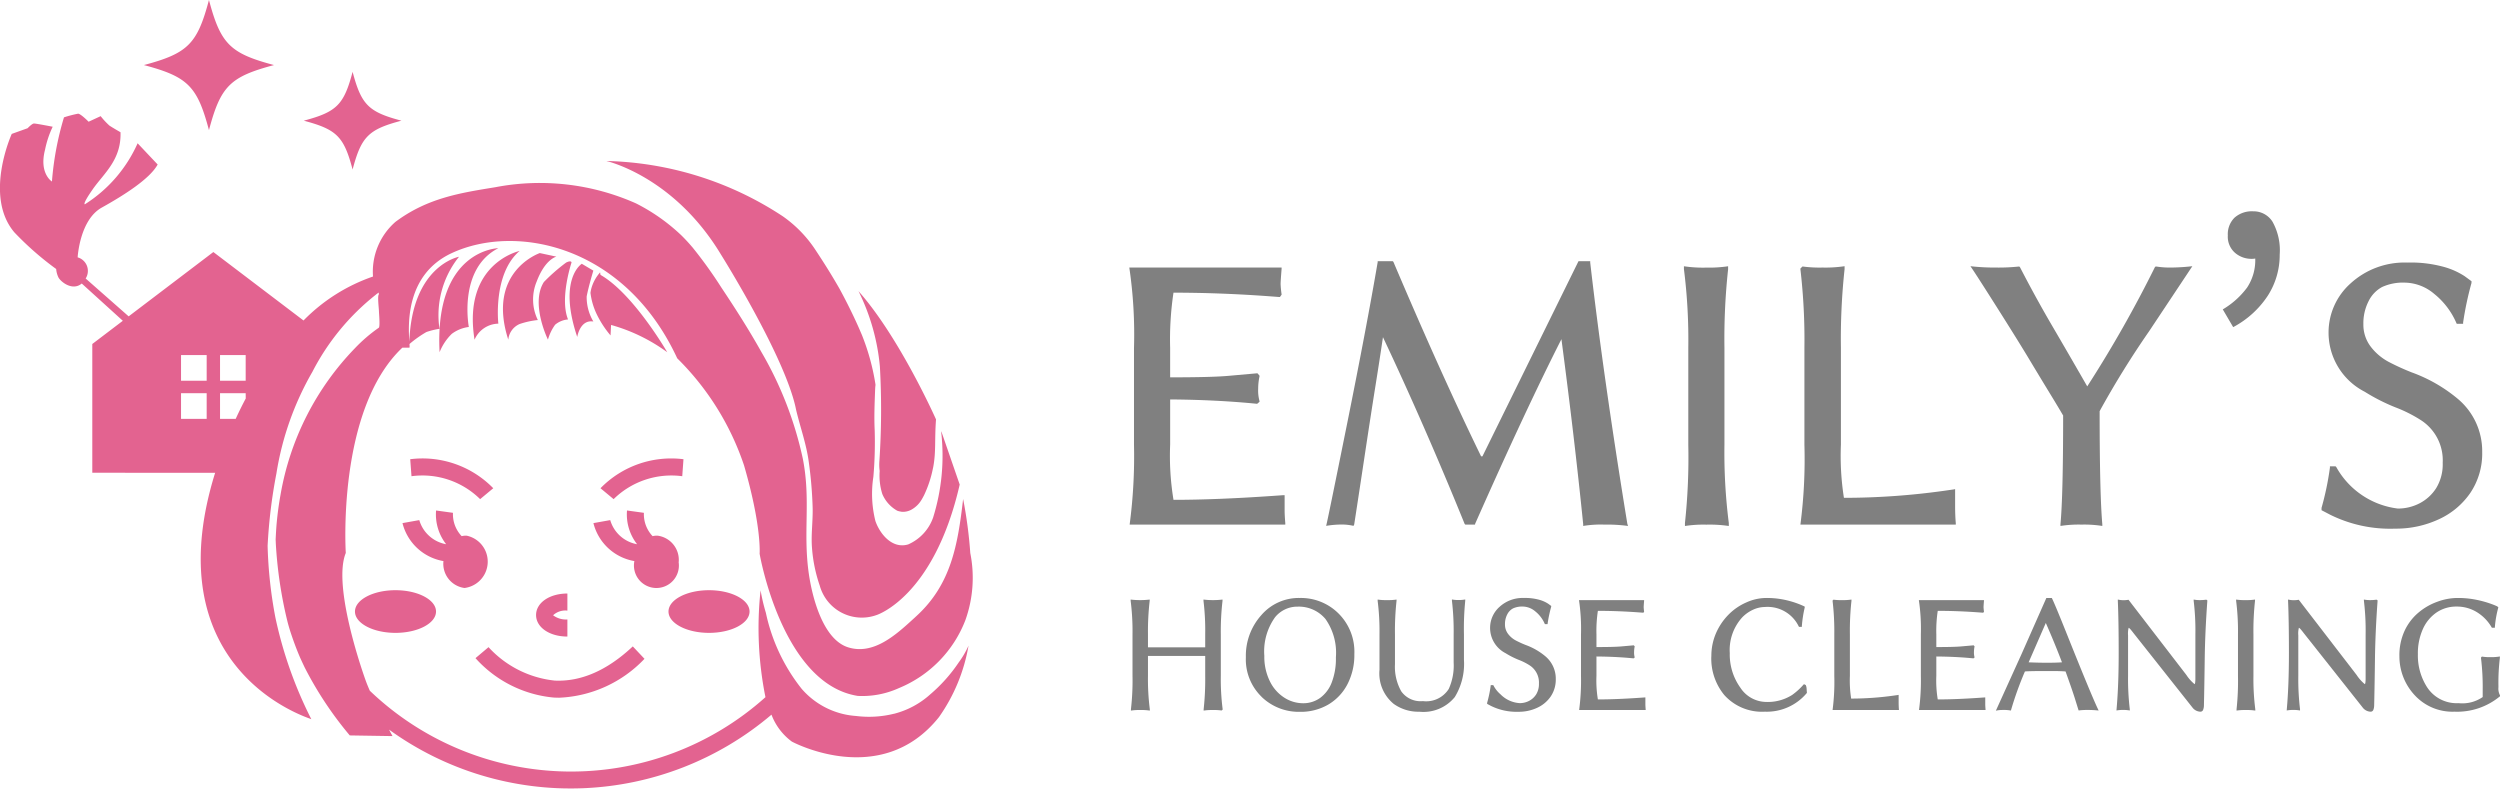 <svg xmlns="http://www.w3.org/2000/svg" width="204.727" height="64.572" viewBox="0 0 204.727 64.572">
  <g id="h_logo" transform="translate(-143.975 -386.849)">
    <g id="logo" transform="translate(-1)">
      <path id="パス_836" data-name="パス 836" d="M169.85,396.732c2.7-.717,3.287-1.3,4-4,.717,2.7,1.3,3.286,4,4-2.7.717-3.286,1.3-4,4C173.137,398.031,172.555,397.449,169.85,396.732Zm-7.763.773c.954-3.6,1.729-4.373,5.328-5.328-3.6-.955-4.374-1.73-5.328-5.328-.955,3.6-1.73,4.373-5.329,5.328C160.357,393.132,161.132,393.906,162.087,397.505Zm28.224,46.467c.154.009.309.013.463.013a10.215,10.215,0,0,0,6.979-3.185l-.958-1.017c-2.1,1.974-4.246,2.9-6.39,2.8a8.538,8.538,0,0,1-5.424-2.738l-1.068.9A9.818,9.818,0,0,0,190.311,443.972Zm-11.743-19.518.105,1.393a6.726,6.726,0,0,1,5.62,1.877l1.075-.893A8.087,8.087,0,0,0,178.568,424.454Zm15.582,2.377,1.075.893a6.74,6.74,0,0,1,5.62-1.877l.1-1.393A8.093,8.093,0,0,0,194.15,426.831Zm8.887,11.844c1.833,0,3.319-.782,3.319-1.747s-1.486-1.747-3.319-1.747-3.318.782-3.318,1.747S201.205,438.675,203.037,438.675Zm-28.993-1.747c0,.965,1.486,1.747,3.318,1.747s3.319-.782,3.319-1.747-1.486-1.747-3.319-1.747S174.044,435.963,174.044,436.928Zm17.395-.075v-1.4c-1.463,0-2.565.757-2.565,1.762s1.1,1.762,2.565,1.762v-1.4a1.747,1.747,0,0,1-1.171-.343A1.471,1.471,0,0,1,191.439,436.853ZM183.015,435a2.174,2.174,0,0,0,.166-4.286,1.538,1.538,0,0,0-.4.041,2.606,2.606,0,0,1-.712-1.911l-1.384-.191a3.964,3.964,0,0,0,.826,2.763,2.8,2.8,0,0,1-2.2-1.975l-1.376.246a4.183,4.183,0,0,0,3.354,3.109A2,2,0,0,0,183.015,435Zm17.535-2.072a2,2,0,0,0-1.733-2.214,1.538,1.538,0,0,0-.4.041,2.606,2.606,0,0,1-.712-1.911l-1.384-.191a3.964,3.964,0,0,0,.826,2.763,2.8,2.8,0,0,1-2.2-1.975l-1.376.246a4.183,4.183,0,0,0,3.354,3.109,1.841,1.841,0,1,0,3.631.132Zm-19.577-17.236a4.34,4.34,0,0,1,.995-1.5,2.942,2.942,0,0,1,1.4-.567s-.907-4.76,2.419-6.452C185.785,407.172,180.535,407.267,180.973,415.693Zm2.863-1.023a2.159,2.159,0,0,1,1.949-1.315s-.466-4.076,1.743-5.956C187.528,407.4,182.826,408.4,183.836,414.67Zm2.763,0a1.547,1.547,0,0,1,.93-1.286,6.706,6.706,0,0,1,1.49-.326,3.823,3.823,0,0,1-.093-3.157c.694-1.839,1.613-2.034,1.613-2.034l-1.358-.293S184.792,409.069,186.6,414.67Zm4.747-6.326a14.841,14.841,0,0,0-1.831,1.6c-1.122,1.76.332,4.718.332,4.718a3.884,3.884,0,0,1,.587-1.219,1.865,1.865,0,0,1,1.059-.432c-.7-1.716.285-4.663.285-4.663S191.778,408.14,191.346,408.344Zm.9,6.1s.217-1.437,1.319-1.266a3.918,3.918,0,0,1-.547-2.052c.156-.823.547-2.114.547-2.114l-.947-.561S190.644,409.668,192.245,414.441Zm24.746,10.134a3.8,3.8,0,0,0,.02.842,5.064,5.064,0,0,0,.215,1.882,2.819,2.819,0,0,0,1.206,1.361c.014.005.026.013.04.018a1.319,1.319,0,0,0,.216.055c.047.009.093.02.141.025a1.429,1.429,0,0,0,.75-.158,2.2,2.2,0,0,0,.861-.826c.078-.129.149-.26.212-.386a9.357,9.357,0,0,0,.716-2.163c.007-.032.016-.068.022-.1s.012-.063.019-.094c.221-1.248.093-2.167.216-3.838v0h0s-2.982-6.716-6.349-10.505a17.4,17.4,0,0,1,1.753,6.178A63.533,63.533,0,0,1,216.991,424.575ZM204.019,407.7s5.327,8.483,6.149,12.709c.339,1.428.836,2.782,1.033,4.236a33.985,33.985,0,0,1,.323,3.824c.023,1.092-.145,2.206-.05,3.3a12.169,12.169,0,0,0,.631,3.037,3.573,3.573,0,0,0,4.651,2.41s4.7-1.471,6.809-10.686l-1.51-4.373,0,.115a16.988,16.988,0,0,1-.666,6.958,3.761,3.761,0,0,1-2.038,2.2c-1.324.4-2.332-.881-2.687-1.911a9.14,9.14,0,0,1-.168-3.622,32.961,32.961,0,0,0,.108-3.823c-.053-1.067-.008-2.13.031-3.2.022-.613.055-.4.022-.613a18.546,18.546,0,0,0-1.1-3.982c-.071-.164-.14-.326-.211-.492,0,0-.636-1.484-1.618-3.286-.626-1.1-1.3-2.169-1.989-3.208a10.173,10.173,0,0,0-2.645-2.721,27.353,27.353,0,0,0-14.468-4.54S200.145,401.26,204.019,407.7Zm19.439,33.433a7.3,7.3,0,0,0,.83-1.412,14.352,14.352,0,0,1-2.419,5.852c-4.749,5.956-12.048,2.006-12.048,2.006a4.868,4.868,0,0,1-1.669-2.206,25.377,25.377,0,0,1-31.318,1.224c.173.327.285.532.285.532l-3.5-.056h0a29.348,29.348,0,0,1-3.694-5.567c-.066-.14-.133-.28-.2-.423s-.123-.269-.183-.4c-.29-.675-.55-1.377-.786-2.1-.1-.317-.193-.633-.27-.954a35.2,35.2,0,0,1-.927-6.311c0-.084-.007-.168-.011-.251,0-.021,0-.04,0-.06.023-.443.044-.885.085-1.327q.106-1.155.312-2.3a22.8,22.8,0,0,1,6.1-12.019,12.732,12.732,0,0,1,1.948-1.673c.122-.08.014-1.19.014-1.354s-.133-1.276-.014-1.355l0-.174c-.039.026-.076.058-.115.085v-.014c-.041.032-.077.068-.117.1a19.289,19.289,0,0,0-5.205,6.325,24.237,24.237,0,0,0-2.947,8.333,42.3,42.3,0,0,0-.719,5.912,36.082,36.082,0,0,0,.637,5.872,33.98,33.98,0,0,0,2.939,8.319l.05.021c-3.45-1.181-12.222-6.18-7.96-20.073.013-.042.026-.08.039-.121H152.533V415.019l2.5-1.9-3.363-3.052c-.783.656-1.761-.182-1.914-.51a1.914,1.914,0,0,1-.181-.68,24.854,24.854,0,0,1-3.423-3c-2.525-2.975-.215-8.063-.215-8.063l1.3-.465s.357-.38.515-.386,1.538.265,1.538.265a8.037,8.037,0,0,0-.623,1.867c-.515,1.969.562,2.619.562,2.619a24.651,24.651,0,0,1,.985-5.255,9.927,9.927,0,0,1,1.151-.3c.211-.007.866.658.866.658l.987-.456a6.264,6.264,0,0,0,.712.768c.215.15.914.55.914.55.075,2.265-1.366,3.368-2.271,4.665s-.645,1.233-.645,1.233a11.387,11.387,0,0,0,4.317-4.995l1.641,1.739c-.647,1.181-2.765,2.518-4.578,3.528s-1.974,4.075-1.974,4.075a1.155,1.155,0,0,1,.656,1.732l3.521,3.1,6.936-5.268,7.383,5.606a14.641,14.641,0,0,1,5.691-3.6,5.414,5.414,0,0,1,1.838-4.476c2.618-1.958,5.315-2.371,8.181-2.838a19.365,19.365,0,0,1,11.521,1.326,15.566,15.566,0,0,1,3.721,2.625q.414.41.791.847l.037.046c.013.012.026.027.039.039a35.894,35.894,0,0,1,2.4,3.334c1.149,1.722,2.266,3.469,3.276,5.276a29.761,29.761,0,0,1,3.393,8.735c.675,3.436-.005,6.032.5,9.479.274,1.862,1.145,5.321,3.205,5.97s3.876-.977,5.345-2.325c.063-.057.127-.111.189-.173l.066-.061c2.844-2.6,3.388-5.835,3.823-9.585a36.214,36.214,0,0,1,.586,4.425,10.287,10.287,0,0,1-.4,5.493,9.828,9.828,0,0,1-5.437,5.563,7.247,7.247,0,0,1-3.373.644c-6.221-.978-8.041-11.643-8.041-11.643s.176-2.23-1.273-7.226a22.25,22.25,0,0,0-5.474-8.777c-4.3-9.28-13.225-11.064-18.478-8.61-3.77,1.762-3.552,5.85-3.461,7.253.223-6.263,4.069-6.96,4.069-6.96a7.647,7.647,0,0,0-1.6,5.9,6.308,6.308,0,0,0-1.068.263,9.045,9.045,0,0,0-1.386.981c.012.2.014.32-.02.3h-.565c-5.391,5.093-4.633,16.812-4.633,16.812-1.023,2.495,1.041,8.8,1.612,10.4.093.262.216.564.355.882a23.839,23.839,0,0,0,32.4.528,28.644,28.644,0,0,1-.4-8.751,15.719,15.719,0,0,0,.434,1.845,15.031,15.031,0,0,0,2.925,6.215,6.474,6.474,0,0,0,4.46,2.231,8.509,8.509,0,0,0,3.09-.179l.064-.011.011-.005a7.006,7.006,0,0,0,2.9-1.566A12.819,12.819,0,0,0,223.458,441.137ZM161.9,419.046h-2.1v2.105h2.1Zm0-3.123h-2.1v2.106h2.1Zm3.194,3.123h-2.1v2.105h1.282c.267-.585.542-1.138.823-1.668Zm0-3.123h-2.1v2.106h2.1Zm29.056-6.562-.035-.217a.284.284,0,0,1-.031.05,3.347,3.347,0,0,0-.592.993,2.911,2.911,0,0,0-.139.493c-.01.05-.017.1-.024.153a5.6,5.6,0,0,0,.511,1.745,8.144,8.144,0,0,0,1.133,1.739l.043-.858a14.356,14.356,0,0,1,4.6,2.234S196.848,410.9,194.152,409.361Z" fill="#e36390"/>
      <path id="パス_839" data-name="パス 839" d="M237.455,408.759h12.471v.109q-.081,1.014-.082,1.234a7.486,7.486,0,0,0,.082.849v.028l-.137.192h-.055l-.739-.055q-4.086-.3-7.922-.3a25.744,25.744,0,0,0-.274,4.522v2.412q3.4,0,4.783-.123t2.316-.206h.055l.165.193v.054a4.964,4.964,0,0,0-.11,1.014,3.269,3.269,0,0,0,.11,1.015v.054l-.192.164H247.9q-3.289-.327-7.1-.356v3.7a22.16,22.16,0,0,0,.274,4.522q3.509,0,8.223-.328l.767-.054h.11v1.288q0,.328.055,1.013v.11H237.482a42.643,42.643,0,0,0,.357-6.551v-7.921a37.49,37.49,0,0,0-.384-6.578" fill="gray"/>
      <path id="パス_840" data-name="パス 840" d="M253.572,429.919q.082-.248,1.7-8.278t2.522-13.321v-.083h1.233l.055.056q3.948,9.291,7.181,15.925h.11l7.867-15.981h.959v.111q1.07,9.32,3.042,21.406l.056.165a13.15,13.15,0,0,0-1.947-.11,8.9,8.9,0,0,0-1.726.11v-.138q-.714-7.071-1.782-15.157-2.934,5.784-7.072,15.13v.055h-.8l-.054-.055q-3.263-8.031-6.689-15.294-.273,1.863-.616,4t-.932,6.043q-.59,3.906-.808,5.3l-.056.11a4.141,4.141,0,0,0-1-.11,7.954,7.954,0,0,0-1.247.11" fill="gray"/>
      <path id="パス_841" data-name="パス 841" d="M282.873,408.9v-.247a10.6,10.6,0,0,0,1.836.11,10.446,10.446,0,0,0,1.782-.11v.247a52.913,52.913,0,0,0-.3,6.441v7.921a45.532,45.532,0,0,0,.357,6.414v.247a10.616,10.616,0,0,0-1.837-.11,9.93,9.93,0,0,0-1.754.11v-.247a50.317,50.317,0,0,0,.274-6.414v-7.921a46.182,46.182,0,0,0-.356-6.441" fill="gray"/>
      <path id="パス_842" data-name="パス 842" d="M292.412,429.809a41.5,41.5,0,0,0,.328-6.551v-7.921a49.956,49.956,0,0,0-.328-6.441v-.055l.164-.164h.055a10.455,10.455,0,0,0,1.59.082,10.662,10.662,0,0,0,1.808-.11v.247a52.972,52.972,0,0,0-.3,6.441v7.921a22.1,22.1,0,0,0,.247,4.359,59.394,59.394,0,0,0,8.2-.576l.767-.11.138-.027v1.371c0,.512.018.986.055,1.425v.109Z" fill="gray"/>
      <path id="パス_843" data-name="パス 843" d="M306.336,408.649a17.512,17.512,0,0,0,2.083.11,15.6,15.6,0,0,0,1.864-.082h.055l.055.055q1.287,2.494,2.658,4.838t2.85,4.92a99.579,99.579,0,0,0,5.538-9.758l.054-.055h.082a7.068,7.068,0,0,0,1.193.082,16.575,16.575,0,0,0,1.74-.11l-3.535,5.318a74.245,74.245,0,0,0-4.057,6.551q0,6.742.219,9.264v.138a9.383,9.383,0,0,0-1.7-.111,9.589,9.589,0,0,0-1.727.111v-.138q.219-2.33.219-8.907-.384-.66-1.137-1.892t-1.658-2.741q-.906-1.508-2.659-4.276t-2.138-3.317" fill="gray"/>
      <path id="パス_844" data-name="パス 844" d="M327,412.185a6.735,6.735,0,0,0,1.987-1.781,4.058,4.058,0,0,0,.672-2.385,1.27,1.27,0,0,1-.3.027,2.051,2.051,0,0,1-1.356-.493,1.752,1.752,0,0,1-.59-1.426,1.9,1.9,0,0,1,.549-1.452,2.139,2.139,0,0,1,1.534-.521,1.828,1.828,0,0,1,1.576.85,4.8,4.8,0,0,1,.59,2.686,6.174,6.174,0,0,1-.973,3.371,7.715,7.715,0,0,1-2.837,2.577Z" fill="gray"/>
      <path id="パス_845" data-name="パス 845" d="M335.088,428.631v-.192a23.756,23.756,0,0,0,.686-3.289v-.11h.465l.055.055a6.695,6.695,0,0,0,5.043,3.4,3.847,3.847,0,0,0,1.769-.424,3.539,3.539,0,0,0,1.37-1.248,3.751,3.751,0,0,0,.534-2.083,3.906,3.906,0,0,0-1.822-3.508,11.36,11.36,0,0,0-2.056-1.028,15.736,15.736,0,0,1-2.508-1.274,5.435,5.435,0,0,1-2.961-4.879,5.377,5.377,0,0,1,1.81-4,6.55,6.55,0,0,1,4.632-1.7,10.181,10.181,0,0,1,3.056.37,6.062,6.062,0,0,1,1.658.754l.521.383h.027v.165a26.633,26.633,0,0,0-.685,3.234v.109h-.521l-.027-.054a6.2,6.2,0,0,0-1.823-2.4,3.809,3.809,0,0,0-2.37-.918,4.143,4.143,0,0,0-1.892.357,2.639,2.639,0,0,0-1.11,1.165,3.967,3.967,0,0,0-.425,1.877,2.954,2.954,0,0,0,.617,1.864,4.524,4.524,0,0,0,1.521,1.261,19.813,19.813,0,0,0,1.809.822,12.509,12.509,0,0,1,3.81,2.192,5.581,5.581,0,0,1,1.973,4.331,5.778,5.778,0,0,1-.959,3.331,6.292,6.292,0,0,1-2.591,2.178,8.283,8.283,0,0,1-3.576.768,11.071,11.071,0,0,1-5.29-1.123Z" fill="gray"/>
      <path id="パス_846" data-name="パス 846" d="M237.565,436.052v-.105a6.624,6.624,0,0,0,1.559,0v.105a21.762,21.762,0,0,0-.141,2.754v1.055h4.687v-1.055a20.177,20.177,0,0,0-.14-2.754v-.105a6.616,6.616,0,0,0,1.558,0v.105a21.808,21.808,0,0,0-.14,2.754v3.387a19.541,19.541,0,0,0,.152,2.742v.023l-.082.071h-.023a4.385,4.385,0,0,0-.68-.036,4.575,4.575,0,0,0-.773.047v-.105a22.383,22.383,0,0,0,.128-2.742v-1.629h-4.687v1.629a19.543,19.543,0,0,0,.152,2.742v.105a4.553,4.553,0,0,0-.785-.047,4.378,4.378,0,0,0-.762.047v-.105a20.693,20.693,0,0,0,.129-2.742v-3.387a19.638,19.638,0,0,0-.152-2.754" fill="gray"/>
      <path id="パス_847" data-name="パス 847" d="M248.287,443.909A4.269,4.269,0,0,1,247,440.663a4.974,4.974,0,0,1,1.26-3.433,4.041,4.041,0,0,1,3.147-1.412A4.366,4.366,0,0,1,254.6,437.1a4.417,4.417,0,0,1,1.284,3.316,5.2,5.2,0,0,1-.563,2.461,4.143,4.143,0,0,1-1.564,1.664,4.474,4.474,0,0,1-2.338.6,4.377,4.377,0,0,1-3.13-1.225m.223-3.357a4.507,4.507,0,0,0,.457,2.086,3.287,3.287,0,0,0,1.19,1.342,2.852,2.852,0,0,0,1.518.451,2.367,2.367,0,0,0,1.394-.428,2.8,2.8,0,0,0,.955-1.26,5.378,5.378,0,0,0,.346-2.062,4.8,4.8,0,0,0-.856-3.152,2.845,2.845,0,0,0-2.285-1.008,2.343,2.343,0,0,0-1.84.867,4.793,4.793,0,0,0-.879,3.164" fill="gray"/>
      <path id="パス_848" data-name="パス 848" d="M257.792,436.052v-.105a4.58,4.58,0,0,0,.785.046,4.514,4.514,0,0,0,.762-.046v.105a22.642,22.642,0,0,0-.129,2.754v2.437a4.085,4.085,0,0,0,.516,2.221,1.938,1.938,0,0,0,1.769.8,2.187,2.187,0,0,0,2.121-1,4.641,4.641,0,0,0,.4-2.157v-2.308a21.264,21.264,0,0,0-.141-2.754v-.105a2.792,2.792,0,0,0,.539.046,2.984,2.984,0,0,0,.551-.046v.105a23.01,23.01,0,0,0-.106,2.754v2.074a5.214,5.214,0,0,1-.75,3.059,3.309,3.309,0,0,1-2.906,1.2,3.456,3.456,0,0,1-2.1-.644,3.219,3.219,0,0,1-1.16-2.79v-2.894a19.635,19.635,0,0,0-.152-2.754" fill="gray"/>
      <path id="パス_849" data-name="パス 849" d="M266.757,444.489v-.082A10.085,10.085,0,0,0,267.05,443v-.047h.2l.024.023a2.37,2.37,0,0,0,.574.727,2.408,2.408,0,0,0,1.582.726,1.648,1.648,0,0,0,.756-.181,1.512,1.512,0,0,0,.586-.533,1.611,1.611,0,0,0,.228-.891,1.672,1.672,0,0,0-.779-1.5,4.852,4.852,0,0,0-.879-.44,6.729,6.729,0,0,1-1.072-.544A2.323,2.323,0,0,1,267,438.255a2.3,2.3,0,0,1,.774-1.711,2.8,2.8,0,0,1,1.98-.727,4.377,4.377,0,0,1,1.307.158,2.609,2.609,0,0,1,.709.323l.222.164h.012v.07a11.354,11.354,0,0,0-.293,1.383v.047h-.223l-.011-.024a2.653,2.653,0,0,0-.78-1.025,1.627,1.627,0,0,0-1.013-.393,1.768,1.768,0,0,0-.809.153,1.132,1.132,0,0,0-.475.5,1.7,1.7,0,0,0-.181.8,1.26,1.26,0,0,0,.264.8,1.908,1.908,0,0,0,.65.539q.387.2.773.352a5.328,5.328,0,0,1,1.629.937,2.386,2.386,0,0,1,.844,1.852,2.476,2.476,0,0,1-.41,1.424,2.7,2.7,0,0,1-1.108.931,3.538,3.538,0,0,1-1.529.329,4.739,4.739,0,0,1-2.262-.481Z" fill="gray"/>
      <path id="パス_850" data-name="パス 850" d="M274.28,435.993h5.332v.047c-.023.289-.035.465-.035.527a3.188,3.188,0,0,0,.035.363v.012l-.059.082h-.023l-.316-.023q-1.746-.129-3.387-.129a10.958,10.958,0,0,0-.117,1.934v1.031q1.452,0,2.045-.053l.99-.088h.023l.071.082v.024a2.136,2.136,0,0,0-.047.433,1.386,1.386,0,0,0,.047.434v.023l-.082.071h-.012q-1.407-.141-3.035-.153v1.582a9.5,9.5,0,0,0,.117,1.934q1.5,0,3.515-.141l.329-.023h.046v.551c0,.093.008.238.024.433v.047h-5.449a18.39,18.39,0,0,0,.152-2.8v-3.386a16.077,16.077,0,0,0-.164-2.813" fill="gray"/>
      <path id="パス_851" data-name="パス 851" d="M285.12,440.6a4.667,4.667,0,0,1,.381-1.9,4.986,4.986,0,0,1,1.025-1.518A4.65,4.65,0,0,1,288,436.175a3.986,3.986,0,0,1,1.582-.357,7.079,7.079,0,0,1,1.307.105,7.53,7.53,0,0,1,1.617.481l.234.105.024.024v.07a10.028,10.028,0,0,0-.235,1.523v.059H292.3l-.024-.035a2.829,2.829,0,0,0-2.777-1.594,2.385,2.385,0,0,0-.914.2,2.949,2.949,0,0,0-.938.65,3.97,3.97,0,0,0-1.019,2.93,4.648,4.648,0,0,0,.861,2.819,2.558,2.558,0,0,0,2.127,1.177,3.719,3.719,0,0,0,2.121-.574,5.44,5.44,0,0,0,.938-.855l.035-.024.14.07a.82.82,0,0,1,.071.311c.007.129.015.232.023.311v.011l-.012.024a4.272,4.272,0,0,1-3.433,1.523,4.144,4.144,0,0,1-3.317-1.359,4.7,4.7,0,0,1-1.066-3.176" fill="gray"/>
      <path id="パス_852" data-name="パス 852" d="M295.046,444.993a17.67,17.67,0,0,0,.141-2.8v-3.386a21.258,21.258,0,0,0-.141-2.754v-.024l.07-.07h.024a4.538,4.538,0,0,0,.679.035,4.592,4.592,0,0,0,.774-.047v.106a22.648,22.648,0,0,0-.129,2.754v3.386a9.521,9.521,0,0,0,.105,1.864,25.41,25.41,0,0,0,3.5-.247l.328-.046.059-.012v.586q0,.328.023.609v.047Z" fill="gray"/>
      <path id="パス_853" data-name="パス 853" d="M302.112,435.993h5.332v.047c-.023.289-.035.465-.035.527a3.188,3.188,0,0,0,.035.363v.012l-.059.082h-.023l-.316-.023q-1.746-.129-3.387-.129a10.958,10.958,0,0,0-.117,1.934v1.031q1.452,0,2.045-.053l.99-.088h.023l.071.082v.024a2.136,2.136,0,0,0-.047.433,1.386,1.386,0,0,0,.047.434v.023l-.082.071h-.012q-1.407-.141-3.035-.153v1.582a9.5,9.5,0,0,0,.117,1.934q1.5,0,3.515-.141l.329-.023h.046v.551c0,.093.008.238.024.433v.047h-5.449a18.39,18.39,0,0,0,.152-2.8v-3.386a16.077,16.077,0,0,0-.164-2.813" fill="gray"/>
      <path id="パス_854" data-name="パス 854" d="M308.416,445.052l2.11-4.652,2.027-4.582H313q.236.468,1.184,2.835,2.086,5.215,2.613,6.3l.035.082a7.75,7.75,0,0,0-.914-.047,5.277,5.277,0,0,0-.679.036h-.047l-.328-1.055q-.258-.8-.739-2.133-.4-.035-1.113-.035h-1.055q-.972.012-1.16.035a27.573,27.573,0,0,0-1.148,3.2,3.121,3.121,0,0,0-.656-.047,2.416,2.416,0,0,0-.575.059m2.684-3.961q.8.035,1.523.035t1.207-.035q-.562-1.488-1.324-3.223Z" fill="gray"/>
      <path id="パス_855" data-name="パス 855" d="M318.3,444.946q.176-1.946.176-4.623t-.071-4.283v-.094l.188.035a2.089,2.089,0,0,0,.656-.012h.035l4.735,6.153a3.33,3.33,0,0,0,.668.75c.039,0,.062-.129.07-.387V438.8a20.144,20.144,0,0,0-.141-2.754v-.1a2.6,2.6,0,0,0,.5.047,3.716,3.716,0,0,0,.516-.035h.023l.082.058v.024q-.187,2.566-.216,4.8t-.065,3.809a1.053,1.053,0,0,1-.07.34.237.237,0,0,1-.246.14.854.854,0,0,1-.633-.351l-4.816-6.082q-.329-.434-.4-.434a1.877,1.877,0,0,0-.047.621v3.3a20.974,20.974,0,0,0,.141,2.742v.106a3.184,3.184,0,0,0-1.09,0Z" fill="gray"/>
      <path id="パス_856" data-name="パス 856" d="M328.093,436.052v-.105a4.58,4.58,0,0,0,.785.046,4.514,4.514,0,0,0,.762-.046v.105a22.647,22.647,0,0,0-.129,2.754v3.387a19.545,19.545,0,0,0,.152,2.742v.105a4.554,4.554,0,0,0-.785-.047,4.265,4.265,0,0,0-.75.047v-.105a21.589,21.589,0,0,0,.117-2.742v-3.387a19.635,19.635,0,0,0-.152-2.754" fill="gray"/>
      <path id="パス_857" data-name="パス 857" d="M332.241,444.946q.176-1.946.176-4.623t-.071-4.283v-.094l.188.035a2.089,2.089,0,0,0,.656-.012h.035l4.735,6.153a3.331,3.331,0,0,0,.668.75c.039,0,.062-.129.07-.387V438.8a20.144,20.144,0,0,0-.141-2.754v-.1a2.6,2.6,0,0,0,.5.047,3.716,3.716,0,0,0,.516-.035h.023l.082.058v.024q-.187,2.566-.216,4.8t-.065,3.809a1.053,1.053,0,0,1-.07.34.237.237,0,0,1-.246.14.854.854,0,0,1-.633-.351l-4.816-6.082q-.328-.434-.4-.434a1.877,1.877,0,0,0-.047.621v3.3a20.974,20.974,0,0,0,.141,2.742v.106a3.184,3.184,0,0,0-1.09,0Z" fill="gray"/>
      <path id="パス_858" data-name="パス 858" d="M341.464,440.564a4.77,4.77,0,0,1,.416-2.039A4.31,4.31,0,0,1,343,437.037a5.021,5.021,0,0,1,1.565-.909,4.806,4.806,0,0,1,1.629-.31,7.539,7.539,0,0,1,1.341.105,8.467,8.467,0,0,1,1.711.481l.246.105v.012l.071.059v.023a8.507,8.507,0,0,0-.282,1.606v.046h-.246l-.011-.023a3.532,3.532,0,0,0-1.207-1.248,3.113,3.113,0,0,0-1.67-.463,2.862,2.862,0,0,0-1.635.48,3.242,3.242,0,0,0-1.125,1.36,4.855,4.855,0,0,0-.41,2.074,4.8,4.8,0,0,0,.75,2.684,2.887,2.887,0,0,0,2.578,1.312,2.931,2.931,0,0,0,1.98-.5v-.6a19.656,19.656,0,0,0-.14-2.6V440.7l.07-.082h.023l.164.023a4.075,4.075,0,0,0,.522.023,4.352,4.352,0,0,0,.533-.023l.176-.023.059-.012v.117a16.824,16.824,0,0,0-.118,2.32v.082a1.164,1.164,0,0,0,.118.645l.011.023v.071l-.011.011a5.489,5.489,0,0,1-3.715,1.254,4.21,4.21,0,0,1-3.264-1.353,4.658,4.658,0,0,1-1.248-3.217" fill="gray"/>
    </g>
  </g>
</svg>
